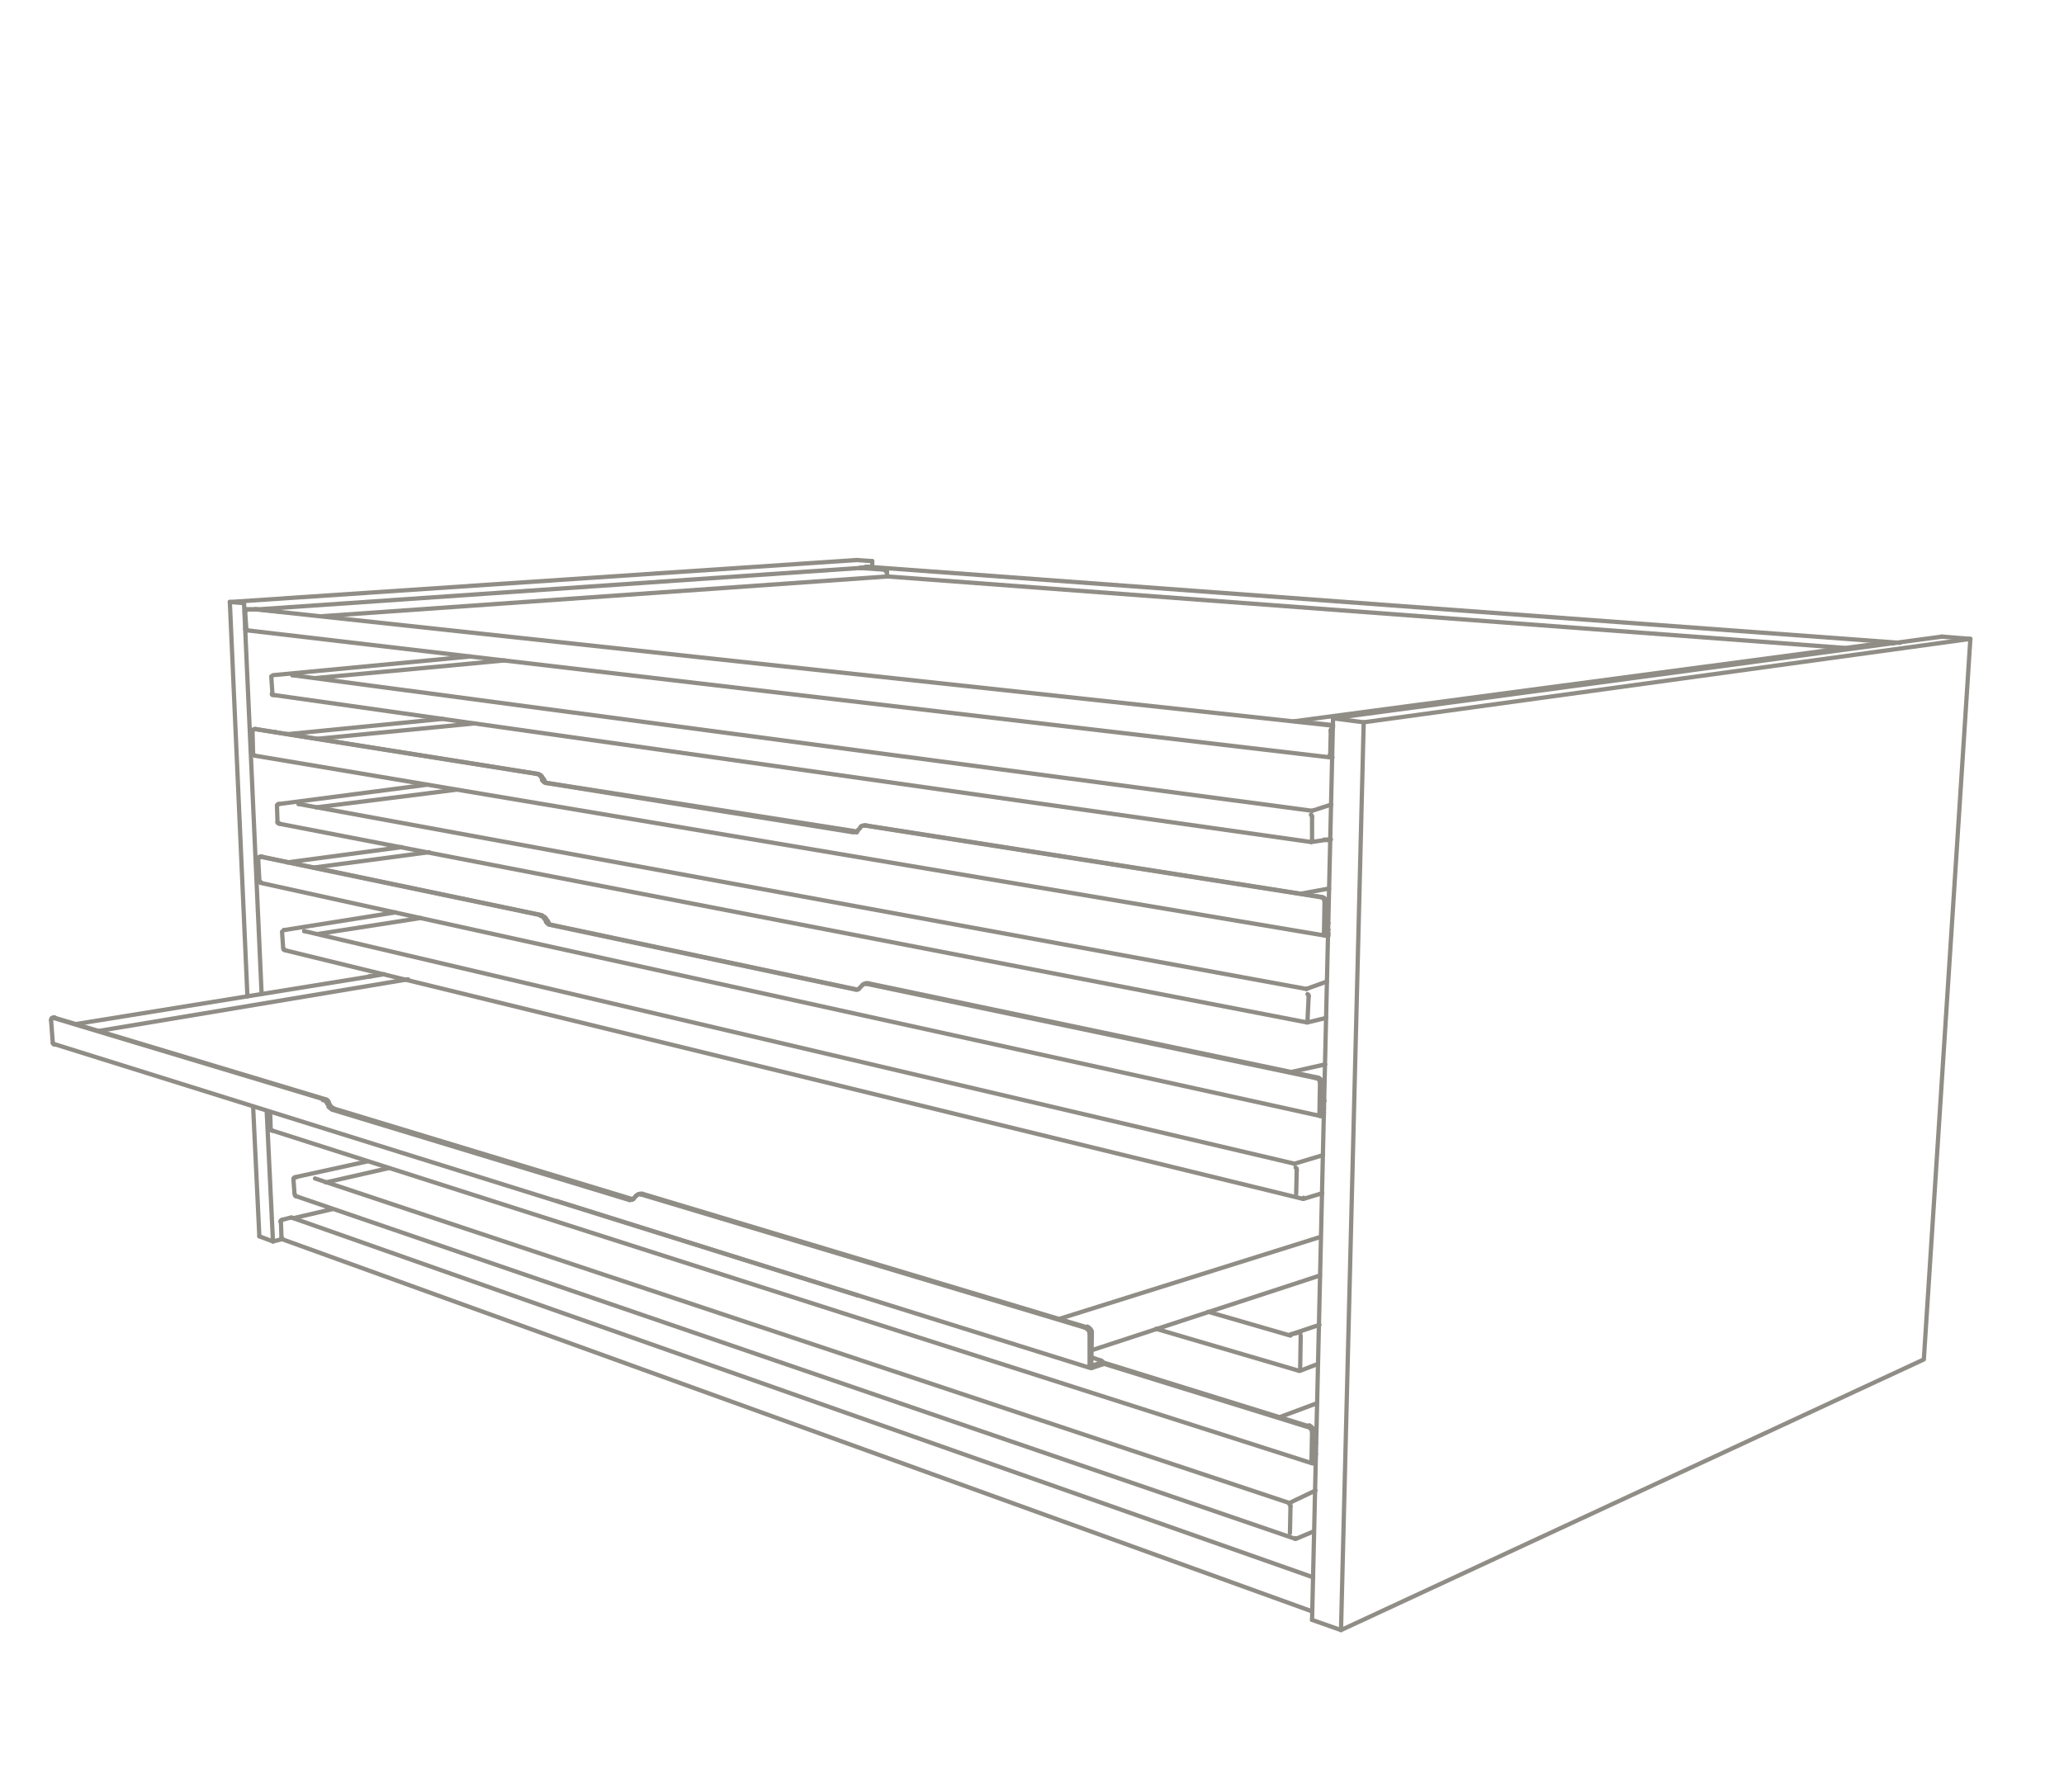 <?xml version="1.0" encoding="utf-8"?>
<!-- Generator: Adobe Illustrator 24.2.0, SVG Export Plug-In . SVG Version: 6.00 Build 0)  -->
<svg version="1.1" id="Layer_1" xmlns="http://www.w3.org/2000/svg" xmlns:xlink="http://www.w3.org/1999/xlink" x="0px" y="0px"
	 viewBox="0 0 363.7 315.9" style="enable-background:new 0 0 363.7 315.9;" xml:space="preserve">
<style type="text/css">
	.st0{fill:none;stroke:#908D86;stroke-width:0.75;stroke-linecap:round;stroke-linejoin:round;}
</style>
<path class="st0" d="M227.4,265.5L227.4,265.5c0-0.1,0-0.1,0-0.1v-0.1c0,0,0-0.1-0.1-0.1c0,0,0-0.1-0.1-0.1"/>
<line class="st0" x1="51.9" y1="210.5" x2="51.7" y2="207.7"/>
<path class="st0" d="M52.1,210.8L52.1,210.8L52.1,210.8c-0.1,0-0.1-0.1-0.1-0.1l0,0c0,0,0,0,0-0.1"/>
<path class="st0" d="M52.2,207.5C52.1,207.5,52.1,207.5,52.2,207.5C52.1,207.5,52.1,207.5,52.2,207.5H52l0,0l0,0l0,0l0,0"/>
<line class="st0" x1="51.2" y1="214.6" x2="49.7" y2="215"/>
<line class="st0" x1="49.5" y1="215.3" x2="49.6" y2="218.1"/>
<path class="st0" d="M51.4,214.6C51.4,214.6,51.2,214.6,51.4,214.6"/>
<path class="st0" d="M49.7,215c-0.1,0-0.3,0.1-0.3,0.3"/>
<path class="st0" d="M49.6,218.1c0,0.1,0,0.1,0.1,0.1"/>
<line class="st0" x1="151" y1="174.4" x2="97.2" y2="163"/>
<line class="st0" x1="95.5" y1="161.3" x2="46.2" y2="151"/>
<line class="st0" x1="232.7" y1="196.1" x2="232.9" y2="190.7"/>
<line class="st0" x1="232.1" y1="189.9" x2="153" y2="173.3"/>
<line class="st0" x1="231.8" y1="190" x2="152.7" y2="173.4"/>
<line class="st0" x1="150.7" y1="174.4" x2="96.9" y2="163"/>
<line class="st0" x1="95.3" y1="161.3" x2="45.9" y2="151"/>
<line class="st0" x1="45.5" y1="151.4" x2="45.7" y2="155.2"/>
<line class="st0" x1="232.5" y1="196.3" x2="232.6" y2="190.8"/>
<line class="st0" x1="233.3" y1="196.5" x2="232.9" y2="196.7"/>
<line class="st0" x1="232.7" y1="195.3" x2="233.3" y2="195.4"/>
<line class="st0" x1="233.3" y1="196.1" x2="232.9" y2="196.3"/>
<path class="st0" d="M45.7,155.2c0,0.1,0.1,0.3,0.3,0.3"/>
<path class="st0" d="M232.5,196.3c0,0.1,0,0.3,0,0.3c0,0.1,0.1,0.1,0.3,0.1"/>
<path class="st0" d="M232.9,196.3C232.7,196.3,232.7,196.1,232.9,196.3"/>
<path class="st0" d="M46.2,151C46.1,151,46.1,151,46.2,151"/>
<path class="st0" d="M45.9,151c-0.3,0-0.4,0.1-0.4,0.4"/>
<path class="st0" d="M232.9,190.7c0-0.4-0.4-0.8-0.8-0.8"/>
<path class="st0" d="M232.6,190.8c0-0.4-0.4-0.8-0.8-0.8"/>
<line class="st0" x1="96.3" y1="162.4" x2="95.9" y2="161.9"/>
<line class="st0" x1="96.6" y1="162.4" x2="96.2" y2="161.9"/>
<line class="st0" x1="151.9" y1="173.7" x2="151.5" y2="174.1"/>
<path class="st0" d="M151.2,174.4c-0.1,0-0.1,0-0.3,0"/>
<path class="st0" d="M151.5,174.1c-0.1,0.3-0.5,0.3-0.8,0.3"/>
<path class="st0" d="M153,173.3c-0.1,0-0.3,0-0.4,0"/>
<path class="st0" d="M152.7,173.4c-0.3,0-0.7,0-0.8,0.3"/>
<path class="st0" d="M97.2,163c-0.3,0-0.5-0.3-0.7-0.5"/>
<path class="st0" d="M96.9,163c-0.3,0-0.5-0.3-0.7-0.5"/>
<path class="st0" d="M96.2,161.9c-0.1-0.3-0.4-0.4-0.7-0.5"/>
<path class="st0" d="M95.9,161.9c-0.1-0.3-0.4-0.4-0.7-0.5"/>
<line class="st0" x1="43.5" y1="107.4" x2="45.1" y2="107.4"/>
<line class="st0" x1="43.4" y1="110.8" x2="43.2" y2="107.8"/>
<line class="st0" x1="234.8" y1="128.3" x2="234.9" y2="128.2"/>
<line class="st0" x1="234.6" y1="133.5" x2="234.6" y2="133.5"/>
<line class="st0" x1="234.4" y1="133.1" x2="234.5" y2="128.7"/>
<path class="st0" d="M234.5,128.7c0-0.1,0.1-0.4,0.3-0.4"/>
<path class="st0" d="M43.2,107.8c0-0.1,0.1-0.3,0.3-0.3"/>
<path class="st0" d="M45.1,107.4L45.1,107.4"/>
<path class="st0" d="M234.6,133.5c-0.1,0-0.1,0-0.1-0.1c0-0.1,0-0.1,0-0.3"/>
<path class="st0" d="M43.6,111.1c-0.1,0-0.1-0.1-0.3-0.3"/>
<line class="st0" x1="151.8" y1="100.1" x2="153" y2="99.9"/>
<path class="st0" d="M151.8,100.1L151.8,100.1"/>
<path class="st0" d="M153,99.9L153,99.9"/>
<line class="st0" x1="156.3" y1="100.6" x2="156.3" y2="101.6"/>
<line class="st0" x1="49.3" y1="107.8" x2="45.4" y2="107.4"/>
<line class="st0" x1="151.6" y1="100.1" x2="155.8" y2="100.4"/>
<line class="st0" x1="44.9" y1="107.4" x2="43.4" y2="107.4"/>
<line class="st0" x1="152.7" y1="99.9" x2="151.6" y2="100.1"/>
<path class="st0" d="M151.6,100.1L151.6,100.1"/>
<path class="st0" d="M44.9,107.4L44.9,107.4"/>
<path class="st0" d="M45.3,107.4C45.3,107.4,45.4,107.4,45.3,107.4"/>
<path class="st0" d="M151.6,100.1L151.6,100.1"/>
<path class="st0" d="M49.3,107.8C49.5,107.8,49.5,107.8,49.3,107.8"/>
<path class="st0" d="M155.8,100.4c0.1,0,0.3,0.1,0.3,0.3"/>
<path class="st0" d="M152.7,99.9L152.7,99.9"/>
<path class="st0" d="M43.2,110.8c0,0.1,0.1,0.3,0.3,0.3"/>
<path class="st0" d="M43.4,107.4c-0.1,0-0.3,0.1-0.3,0.4"/>
<line class="st0" x1="332.2" y1="113.3" x2="333.7" y2="113.4"/>
<line class="st0" x1="234.9" y1="127.8" x2="228.4" y2="127.1"/>
<path class="st0" d="M332.2,113.3H332"/>
<path class="st0" d="M228.4,127.1c-0.1,0-0.1,0-0.3,0"/>
<path class="st0" d="M234.5,128.9c0-0.1,0.1-0.5,0.3-0.5"/>
<path class="st0" d="M234.6,133.5c-0.3,0-0.3-0.3-0.3-0.4"/>
<line class="st0" x1="80.3" y1="139.2" x2="55.7" y2="142.3"/>
<path class="st0" d="M234.5,148c-0.1,0.1-0.8,0.1-1.1,0"/>
<path class="st0" d="M233.3,148c0.3,0,1,0,1.1,0"/>
<line class="st0" x1="68.4" y1="205.9" x2="57.4" y2="208.4"/>
<line class="st0" x1="75.6" y1="150.2" x2="55.3" y2="152.9"/>
<line class="st0" x1="88.9" y1="116.4" x2="55.7" y2="119.5"/>
<line class="st0" x1="83.6" y1="127.5" x2="56" y2="130.2"/>
<line class="st0" x1="74.1" y1="161.8" x2="56.1" y2="164.6"/>
<line class="st0" x1="325.1" y1="114.2" x2="156.4" y2="101.6"/>
<line class="st0" x1="156.4" y1="101.6" x2="56.8" y2="108.6"/>
<line class="st0" x1="192.1" y1="241.1" x2="9.5" y2="184"/>
<line class="st0" x1="194.3" y1="240" x2="194.3" y2="240.4"/>
<line class="st0" x1="9.3" y1="179.4" x2="9.5" y2="179.3"/>
<line class="st0" x1="112.4" y1="210.5" x2="112.8" y2="210.4"/>
<line class="st0" x1="13.3" y1="180.5" x2="67.7" y2="171.7"/>
<line class="st0" x1="232.6" y1="224.8" x2="192.3" y2="238"/>
<line class="st0" x1="186.5" y1="232.5" x2="232.7" y2="218"/>
<line class="st0" x1="231.9" y1="254.3" x2="231.4" y2="254.5"/>
<line class="st0" x1="225.4" y1="249.8" x2="232.1" y2="247.3"/>
<line class="st0" x1="231.2" y1="257.9" x2="47.8" y2="199.2"/>
<line class="st0" x1="50.6" y1="129.4" x2="78" y2="126.7"/>
<line class="st0" x1="234.1" y1="162.7" x2="233.5" y2="162.8"/>
<line class="st0" x1="229.3" y1="157.5" x2="234.2" y2="156.6"/>
<line class="st0" x1="233.5" y1="164.9" x2="45" y2="133.2"/>
<line class="st0" x1="44.9" y1="128.5" x2="45" y2="128.5"/>
<line class="st0" x1="152.2" y1="145.5" x2="152.4" y2="145.5"/>
<line class="st0" x1="231.2" y1="142.9" x2="234.6" y2="141.8"/>
<line class="st0" x1="234.5" y1="147.9" x2="231.1" y2="148.4"/>
<line class="st0" x1="51.5" y1="119" x2="231.2" y2="142.9"/>
<line class="st0" x1="231" y1="148.4" x2="48.3" y2="122.5"/>
<line class="st0" x1="48.1" y1="119" x2="82.9" y2="115.7"/>
<line class="st0" x1="227.4" y1="235.2" x2="232.5" y2="233.5"/>
<line class="st0" x1="232.2" y1="240.4" x2="229.1" y2="241.6"/>
<line class="st0" x1="212.9" y1="231.2" x2="227.4" y2="235.4"/>
<line class="st0" x1="228.9" y1="241.6" x2="203.7" y2="234.2"/>
<line class="st0" x1="230.2" y1="174.3" x2="233.8" y2="173"/>
<line class="st0" x1="233.7" y1="179.4" x2="230.4" y2="180.2"/>
<line class="st0" x1="52.6" y1="141.7" x2="230.2" y2="174.3"/>
<line class="st0" x1="230.3" y1="180.2" x2="49.3" y2="145.2"/>
<line class="st0" x1="45.7" y1="217.9" x2="44.6" y2="195"/>
<line class="st0" x1="228.1" y1="205.1" x2="233.1" y2="203.6"/>
<line class="st0" x1="233" y1="210.3" x2="229.7" y2="211.3"/>
<line class="st0" x1="53.6" y1="164.1" x2="228.1" y2="205.1"/>
<line class="st0" x1="229.6" y1="211.3" x2="50.3" y2="167.5"/>
<line class="st0" x1="50.2" y1="163.9" x2="69.7" y2="160.8"/>
<line class="st0" x1="227.2" y1="264.9" x2="231.8" y2="262.7"/>
<line class="st0" x1="231.5" y1="269.9" x2="228.4" y2="271.2"/>
<line class="st0" x1="55.5" y1="207.7" x2="227.2" y2="264.9"/>
<line class="st0" x1="228.2" y1="271.2" x2="52.1" y2="210.8"/>
<line class="st0" x1="51.9" y1="207.5" x2="64.7" y2="204.7"/>
<line class="st0" x1="51.7" y1="214.7" x2="58.6" y2="213.1"/>
<line class="st0" x1="51.4" y1="214.6" x2="231.4" y2="278"/>
<line class="st0" x1="231.2" y1="284" x2="49.7" y2="218.4"/>
<line class="st0" x1="50.6" y1="152" x2="70.8" y2="149.3"/>
<line class="st0" x1="233.4" y1="194" x2="232.9" y2="194.1"/>
<line class="st0" x1="227.7" y1="188.9" x2="233.5" y2="187.6"/>
<line class="st0" x1="232.7" y1="196.7" x2="45.9" y2="155.6"/>
<line class="st0" x1="45.8" y1="151" x2="46.1" y2="151"/>
<line class="st0" x1="152.3" y1="173.4" x2="152.6" y2="173.3"/>
<line class="st0" x1="45.1" y1="107.4" x2="234.9" y2="127.9"/>
<line class="st0" x1="234.5" y1="133.5" x2="43.6" y2="111.1"/>
<line class="st0" x1="153" y1="99.9" x2="334.8" y2="113.3"/>
<line class="st0" x1="44.9" y1="107.4" x2="45" y2="107.4"/>
<line class="st0" x1="45.4" y1="107.4" x2="151.6" y2="100.1"/>
<line class="st0" x1="152.7" y1="99.9" x2="152.9" y2="99.9"/>
<line class="st0" x1="43.5" y1="111.1" x2="43.5" y2="111.1"/>
<line class="st0" x1="228.2" y1="127.1" x2="332" y2="113.3"/>
<line class="st0" x1="234.8" y1="133.5" x2="234.6" y2="133.5"/>
<line class="st0" x1="49.2" y1="141.7" x2="75.3" y2="138.3"/>
<line class="st0" x1="43.6" y1="175.6" x2="40.5" y2="106.1"/>
<line class="st0" x1="40.5" y1="106.1" x2="151" y2="98.7"/>
<line class="st0" x1="48.1" y1="218.8" x2="45.7" y2="217.9"/>
<line class="st0" x1="48.1" y1="218.8" x2="49.7" y2="218.4"/>
<line class="st0" x1="153.7" y1="100.1" x2="153.7" y2="98.9"/>
<line class="st0" x1="151" y1="98.7" x2="153.7" y2="98.9"/>
<path class="st0" d="M43,106.3"/>
<path class="st0" d="M153.7,98.9"/>
<line class="st0" x1="40.5" y1="106.1" x2="43" y2="106.3"/>
<line class="st0" x1="43" y1="106.3" x2="46.1" y2="175.2"/>
<line class="st0" x1="47" y1="195.9" x2="48.1" y2="218.8"/>
<path class="st0" d="M65,172.1c0.1-0.1,0.3-0.1,0.4,0"/>
<path class="st0" d="M48.5,129L48.5,129"/>
<line class="st0" x1="71.9" y1="172.6" x2="17.4" y2="181.7"/>
<line class="st0" x1="111.3" y1="211.3" x2="58.9" y2="195.4"/>
<line class="st0" x1="57.2" y1="193.7" x2="9.7" y2="179.4"/>
<line class="st0" x1="192.3" y1="240.5" x2="192.4" y2="234.8"/>
<line class="st0" x1="191.4" y1="233.9" x2="113.2" y2="210.4"/>
<line class="st0" x1="191.2" y1="234" x2="112.9" y2="210.5"/>
<line class="st0" x1="110.9" y1="211.5" x2="58.6" y2="195.6"/>
<line class="st0" x1="56.9" y1="193.7" x2="9.4" y2="179.4"/>
<line class="st0" x1="9" y1="179.8" x2="9.3" y2="183.8"/>
<line class="st0" x1="192" y1="240.7" x2="192" y2="235"/>
<line class="st0" x1="194.2" y1="240.5" x2="192.4" y2="241.1"/>
<line class="st0" x1="192.3" y1="239.2" x2="193.7" y2="239.7"/>
<line class="st0" x1="194.2" y1="240.1" x2="192.4" y2="240.7"/>
<path class="st0" d="M9.3,183.8c0,0.1,0.1,0.3,0.3,0.3"/>
<path class="st0" d="M192,240.7c0,0.1,0,0.3,0.1,0.3c0.1,0.1,0.1,0.1,0.3,0.1"/>
<path class="st0" d="M192.4,240.7C192.3,240.7,192.3,240.7,192.4,240.7"/>
<path class="st0" d="M194.3,240.4C194.3,240.5,194.2,240.5,194.3,240.4"/>
<path class="st0" d="M193.7,239.7c0.1,0,0.3,0.1,0.4,0.1c0.1,0.1,0.1,0.3,0,0.3"/>
<path class="st0" d="M9.7,179.4C9.7,179.3,9.5,179.3,9.7,179.4"/>
<path class="st0" d="M9.4,179.4c-0.3-0.1-0.4,0.1-0.4,0.4"/>
<path class="st0" d="M192.4,234.8c0-0.4-0.4-0.8-0.8-1"/>
<path class="st0" d="M192,235c0-0.4-0.4-0.8-0.8-1"/>
<line class="st0" x1="57.9" y1="194.9" x2="57.6" y2="194.4"/>
<line class="st0" x1="58.2" y1="194.9" x2="57.9" y2="194.2"/>
<line class="st0" x1="112.1" y1="210.7" x2="111.7" y2="211.2"/>
<path class="st0" d="M111.6,211.3c-0.1,0-0.1,0-0.3,0"/>
<path class="st0" d="M111.7,211.2c-0.1,0.3-0.5,0.3-0.8,0.3"/>
<path class="st0" d="M113.2,210.4c-0.1,0-0.3,0-0.4,0"/>
<path class="st0" d="M112.9,210.5c-0.3-0.1-0.5,0-0.8,0.3"/>
<path class="st0" d="M58.9,195.4c-0.3-0.1-0.5-0.4-0.7-0.5"/>
<path class="st0" d="M58.6,195.6c-0.3-0.1-0.5-0.4-0.7-0.5"/>
<path class="st0" d="M57.9,194.2c-0.1-0.3-0.4-0.5-0.7-0.5"/>
<path class="st0" d="M57.6,194.4c-0.1-0.3-0.4-0.5-0.7-0.5"/>
<polygon class="st0" points="347.2,112.6 240.3,127.3 236.3,287.3 339,239.6 "/>
<line class="st0" x1="231.2" y1="285.5" x2="236.3" y2="287.3"/>
<line class="st0" x1="347.2" y1="112.6" x2="342.2" y2="112.2"/>
<line class="st0" x1="342.2" y1="112.2" x2="234.9" y2="126.6"/>
<line class="st0" x1="240.3" y1="127.3" x2="234.9" y2="126.6"/>
<line class="st0" x1="234.9" y1="126.6" x2="231.2" y2="285.5"/>
<line class="st0" x1="231.4" y1="257.4" x2="231.5" y2="252.2"/>
<line class="st0" x1="230.7" y1="251.4" x2="194.3" y2="240.1"/>
<line class="st0" x1="230.4" y1="251.5" x2="194.3" y2="240.3"/>
<line class="st0" x1="151.1" y1="228.3" x2="98.2" y2="211.7"/>
<line class="st0" x1="47.6" y1="196" x2="47.7" y2="199"/>
<line class="st0" x1="231.1" y1="257.5" x2="231.2" y2="252.4"/>
<line class="st0" x1="231.8" y1="257.8" x2="231.4" y2="257.9"/>
<line class="st0" x1="231.4" y1="256.2" x2="231.9" y2="256.3"/>
<line class="st0" x1="231.8" y1="257.4" x2="231.4" y2="257.5"/>
<path class="st0" d="M47.7,199c0,0.1,0.1,0.3,0.3,0.3"/>
<path class="st0" d="M231.1,257.5c0,0.1,0,0.1,0,0.3c0,0.1,0.1,0.1,0.3,0.1"/>
<path class="st0" d="M231.4,257.5L231.4,257.5"/>
<path class="st0" d="M231.5,252.2c0-0.4-0.4-0.8-0.8-1"/>
<path class="st0" d="M231.2,252.4c0-0.4-0.4-0.8-0.8-1"/>
<path class="st0" d="M151.1,228.3L151.1,228.3"/>
<path class="st0" d="M98.2,211.7L98.2,211.7"/>
<line class="st0" x1="150.7" y1="146.5" x2="96.5" y2="138"/>
<line class="st0" x1="94.8" y1="136.4" x2="45.1" y2="128.5"/>
<line class="st0" x1="233.5" y1="164.3" x2="233.7" y2="158.9"/>
<line class="st0" x1="232.9" y1="158.1" x2="152.7" y2="145.5"/>
<line class="st0" x1="232.6" y1="158.1" x2="152.4" y2="145.5"/>
<line class="st0" x1="150.4" y1="146.7" x2="96.2" y2="138"/>
<line class="st0" x1="94.6" y1="136.4" x2="44.9" y2="128.5"/>
<line class="st0" x1="44.5" y1="129" x2="44.6" y2="132.8"/>
<line class="st0" x1="233.3" y1="164.5" x2="233.4" y2="158.9"/>
<line class="st0" x1="234.1" y1="164.9" x2="233.5" y2="164.9"/>
<line class="st0" x1="233.5" y1="163.8" x2="234.1" y2="163.9"/>
<line class="st0" x1="234.1" y1="164.5" x2="233.5" y2="164.5"/>
<path class="st0" d="M44.6,132.8c0,0.1,0.1,0.3,0.3,0.4"/>
<path class="st0" d="M233.3,164.5c0,0.1,0,0.3,0,0.3c0,0.1,0.1,0.1,0.3,0.1"/>
<path class="st0" d="M233.5,164.5L233.5,164.5"/>
<path class="st0" d="M45.1,128.5L45.1,128.5"/>
<path class="st0" d="M44.9,128.5c-0.3,0-0.4,0.1-0.4,0.4"/>
<path class="st0" d="M233.7,158.9c0-0.4-0.4-0.8-0.8-0.8"/>
<path class="st0" d="M233.4,158.9c0-0.4-0.4-0.8-0.8-0.8"/>
<line class="st0" x1="95.7" y1="137.4" x2="95.3" y2="136.9"/>
<line class="st0" x1="95.9" y1="137.4" x2="95.5" y2="136.9"/>
<line class="st0" x1="151.6" y1="145.9" x2="151.2" y2="146.3"/>
<path class="st0" d="M151,146.7h-0.1"/>
<path class="st0" d="M151.2,146.3c-0.1,0.3-0.5,0.4-0.8,0.3"/>
<path class="st0" d="M152.7,145.5c-0.1,0-0.1,0-0.3,0"/>
<path class="st0" d="M152.4,145.5c-0.3,0-0.7,0-0.8,0.3"/>
<path class="st0" d="M96.5,138c-0.3,0-0.5-0.3-0.7-0.5"/>
<path class="st0" d="M96.2,138c-0.3,0-0.5-0.3-0.7-0.5"/>
<path class="st0" d="M95.5,136.9c-0.1-0.3-0.4-0.4-0.7-0.5"/>
<path class="st0" d="M95.3,136.9c-0.1-0.3-0.4-0.4-0.7-0.5"/>
<line class="st0" x1="231.2" y1="148.2" x2="231.2" y2="144"/>
<path class="st0" d="M231.2,142.9L231.2,142.9"/>
<path class="st0" d="M231,148.4C231.1,148.4,231.1,148.4,231,148.4C231.1,148.4,231.1,148.4,231,148.4
	C231.1,148.4,231.1,148.4,231,148.4c0.1-0.1,0.1-0.1,0.1-0.1v-0.1"/>
<path class="st0" d="M51.5,119L51.5,119"/>
<path class="st0" d="M231.2,144C231.2,143.8,231.2,143.8,231.2,144c0-0.1,0-0.1,0-0.1v-0.1c0,0,0-0.1-0.1-0.1c0,0,0,0-0.1-0.1"/>
<line class="st0" x1="48" y1="122.2" x2="47.8" y2="119.2"/>
<path class="st0" d="M48.3,122.5L48.3,122.5C48.2,122.5,48.2,122.5,48.3,122.5H48c0,0,0,0-0.1-0.1c0,0,0,0,0-0.1"/>
<line class="st0" x1="229.1" y1="241.5" x2="229.2" y2="235.4"/>
<path class="st0" d="M229.2,234.8l-1.8,0.4"/>
<path class="st0" d="M228.9,241.6L228.9,241.6C229.1,241.6,229.1,241.6,228.9,241.6C229.1,241.6,229.1,241.6,228.9,241.6
	C229.1,241.6,229.1,241.5,228.9,241.6c0.1-0.1,0.1-0.1,0.1-0.1"/>
<line class="st0" x1="230.4" y1="179.8" x2="230.6" y2="175.6"/>
<path class="st0" d="M230.2,174.3L230.2,174.3"/>
<path class="st0" d="M230.3,180.2L230.3,180.2C230.4,180.2,230.4,180.2,230.3,180.2C230.4,180.2,230.4,180.2,230.3,180.2
	c0.1-0.1,0.1-0.1,0.1-0.1V180"/>
<path class="st0" d="M52.6,141.7C52.5,141.7,52.5,141.7,52.6,141.7"/>
<path class="st0" d="M230.6,175.6L230.6,175.6c0-0.1,0-0.1,0-0.1v-0.1c0,0,0-0.1-0.1-0.1c0,0,0,0-0.1-0.1"/>
<line class="st0" x1="48.9" y1="144.9" x2="48.8" y2="141.9"/>
<path class="st0" d="M49.3,145.2C49.2,145.2,49.2,145.2,49.3,145.2C49.2,145.2,49.2,145,49.3,145.2c-0.1,0-0.3-0.1-0.3-0.1
	s0,0-0.1-0.1c0,0,0,0,0-0.1"/>
<path class="st0" d="M49.2,141.7L49.2,141.7C49.1,141.7,49.1,141.7,49.2,141.7H49l0,0l0,0l0,0l0,0"/>
<line class="st0" x1="228.4" y1="210.4" x2="228.5" y2="206.3"/>
<path class="st0" d="M228.1,205.1C228.1,205.1,228.1,205.2,228.1,205.1"/>
<path class="st0" d="M229.6,211.3L229.6,211.3C229.7,211.3,229.7,211.3,229.6,211.3C229.7,211.3,229.7,211.3,229.6,211.3
	c0.1,0,0.1-0.1,0.1-0.1s0,0,0-0.1"/>
<path class="st0" d="M53.6,164.1L53.6,164.1"/>
<path class="st0" d="M228.5,206.3L228.5,206.3c0-0.1,0-0.1,0-0.1V206c0,0,0-0.1-0.1-0.1c0,0,0-0.1-0.1-0.1"/>
<line class="st0" x1="49.9" y1="167.2" x2="49.7" y2="164.2"/>
<path class="st0" d="M50.3,167.5C50.2,167.3,50.2,167.3,50.3,167.5C50.2,167.3,50.2,167.3,50.3,167.5c-0.1,0-0.1-0.1-0.3-0.1
	c0,0,0,0,0-0.1c0,0,0,0,0-0.1"/>
<path class="st0" d="M50.3,163.9C50.2,163.9,50.2,163.9,50.3,163.9C50.2,163.9,50.2,163.9,50.3,163.9H50l0,0l0,0l0,0l0,0"/>
<line class="st0" x1="227.3" y1="270.2" x2="227.4" y2="265.5"/>
<path class="st0" d="M227.2,264.9L227.2,264.9L227.2,264.9L227.2,264.9C227.3,264.9,227.3,264.9,227.2,264.9"/>
<path class="st0" d="M228.2,271.2C228.2,271.2,228.4,271.2,228.2,271.2C228.4,271.2,228.4,271.2,228.2,271.2
	C228.4,271.2,228.4,271.2,228.2,271.2C228.4,271.2,228.4,271.2,228.2,271.2c0.1-0.1,0.1-0.1,0.1-0.1"/>
</svg>
